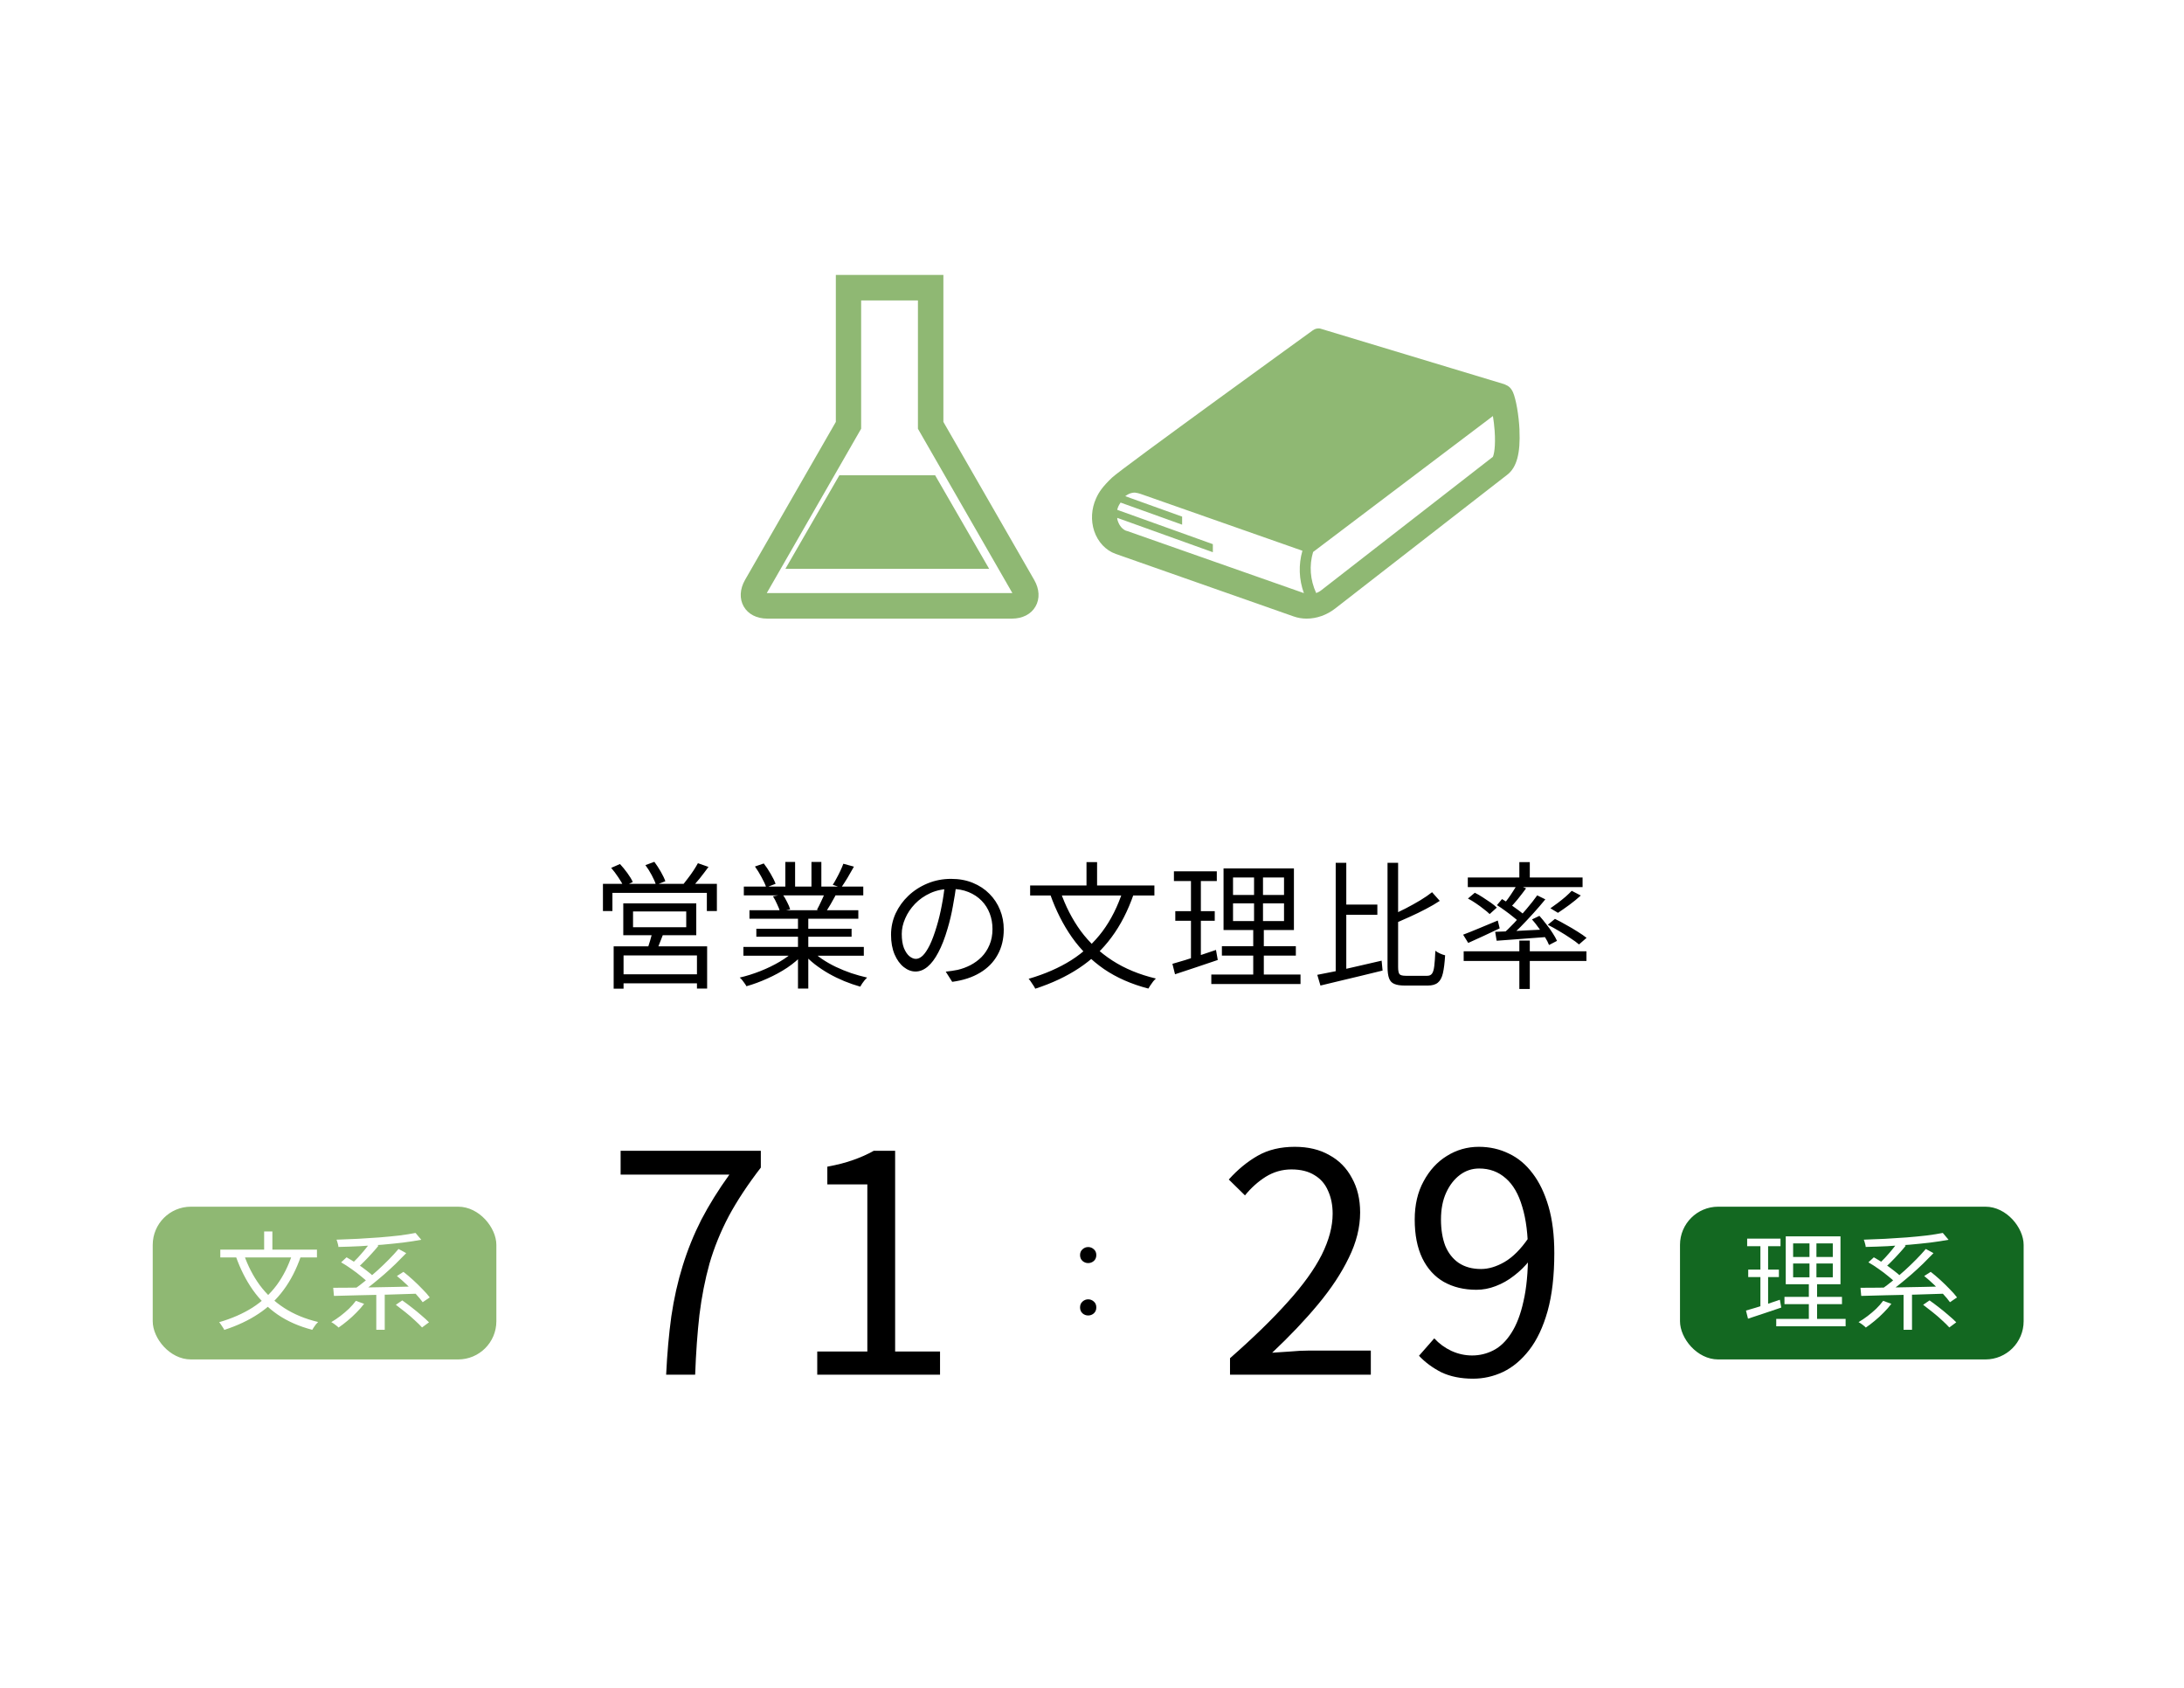 <svg width="286" height="221" viewBox="0 0 286 221" fill="none" xmlns="http://www.w3.org/2000/svg">
<rect width="286" height="221" fill="white"/>
<path d="M82.898 119.342V121.412H89.864V119.342H82.898ZM81.62 118.28H91.178V122.456H81.62V118.28ZM85.436 121.952L86.93 122.096C86.762 122.54 86.588 122.984 86.408 123.428C86.24 123.872 86.084 124.256 85.94 124.58L84.752 124.382C84.872 124.034 84.998 123.632 85.13 123.176C85.274 122.708 85.376 122.3 85.436 121.952ZM80.36 123.914H92.6V129.44H91.268V125.102H81.656V129.458H80.36V123.914ZM81.044 127.568H91.862V128.756H81.044V127.568ZM78.956 115.724H93.878V119.288H92.564V116.912H80.198V119.288H78.956V115.724ZM91.394 113.024L92.78 113.51C92.42 114.002 92.036 114.506 91.628 115.022C91.22 115.526 90.836 115.958 90.476 116.318L89.414 115.868C89.63 115.604 89.858 115.31 90.098 114.986C90.35 114.662 90.59 114.326 90.818 113.978C91.046 113.63 91.238 113.312 91.394 113.024ZM80.036 113.636L81.188 113.132C81.512 113.48 81.836 113.876 82.16 114.32C82.484 114.764 82.718 115.154 82.862 115.49L81.656 116.066C81.512 115.73 81.284 115.334 80.972 114.878C80.66 114.41 80.348 113.996 80.036 113.636ZM84.518 113.276L85.688 112.844C85.976 113.228 86.258 113.66 86.534 114.14C86.81 114.62 87.008 115.034 87.128 115.382L85.904 115.868C85.796 115.508 85.61 115.082 85.346 114.59C85.082 114.098 84.806 113.66 84.518 113.276ZM97.352 123.986H113.12V125.138H97.352V123.986ZM97.406 116.084H113.048V117.236H97.406V116.084ZM98.144 119.18H112.4V120.296H98.144V119.18ZM99.044 121.61H111.518V122.654H99.044V121.61ZM104.498 119.702H105.848V129.44H104.498V119.702ZM102.842 112.862H104.12V116.642H102.842V112.862ZM106.262 112.862H107.558V116.57H106.262V112.862ZM104.066 124.454L105.146 124.958C104.594 125.57 103.91 126.152 103.094 126.704C102.278 127.244 101.408 127.718 100.484 128.126C99.56 128.546 98.648 128.882 97.748 129.134C97.688 129.014 97.604 128.882 97.496 128.738C97.4 128.606 97.298 128.468 97.19 128.324C97.082 128.192 96.974 128.084 96.866 128C97.754 127.796 98.654 127.514 99.566 127.154C100.478 126.794 101.33 126.38 102.122 125.912C102.914 125.444 103.562 124.958 104.066 124.454ZM106.262 124.418C106.646 124.814 107.108 125.198 107.648 125.57C108.2 125.942 108.8 126.284 109.448 126.596C110.108 126.908 110.786 127.184 111.482 127.424C112.178 127.652 112.868 127.844 113.552 128C113.456 128.096 113.348 128.21 113.228 128.342C113.12 128.486 113.012 128.63 112.904 128.774C112.796 128.93 112.712 129.068 112.652 129.188C111.968 128.996 111.272 128.756 110.564 128.468C109.868 128.18 109.19 127.85 108.53 127.478C107.882 127.106 107.27 126.698 106.694 126.254C106.13 125.81 105.638 125.348 105.218 124.868L106.262 124.418ZM110.438 113.096L111.824 113.474C111.56 113.954 111.278 114.446 110.978 114.95C110.678 115.442 110.402 115.868 110.15 116.228L109.052 115.85C109.22 115.598 109.388 115.31 109.556 114.986C109.736 114.662 109.904 114.332 110.06 113.996C110.216 113.66 110.342 113.36 110.438 113.096ZM108.026 116.894L109.412 117.254C109.196 117.65 108.974 118.046 108.746 118.442C108.518 118.826 108.302 119.168 108.098 119.468L106.982 119.126C107.162 118.802 107.348 118.43 107.54 118.01C107.744 117.59 107.906 117.218 108.026 116.894ZM98.864 113.456L100.016 113.06C100.328 113.456 100.628 113.906 100.916 114.41C101.216 114.914 101.432 115.352 101.564 115.724L100.34 116.192C100.22 115.82 100.016 115.376 99.728 114.86C99.452 114.344 99.164 113.876 98.864 113.456ZM101.222 117.362L102.5 117.128C102.704 117.416 102.896 117.746 103.076 118.118C103.268 118.478 103.4 118.796 103.472 119.072L102.14 119.342C102.068 119.078 101.942 118.76 101.762 118.388C101.594 118.004 101.414 117.662 101.222 117.362ZM125.252 115.706C125.132 116.642 124.976 117.62 124.784 118.64C124.604 119.66 124.37 120.65 124.082 121.61C123.722 122.846 123.32 123.878 122.876 124.706C122.444 125.534 121.976 126.158 121.472 126.578C120.968 126.998 120.44 127.208 119.888 127.208C119.36 127.208 118.85 127.016 118.358 126.632C117.866 126.248 117.464 125.696 117.152 124.976C116.84 124.244 116.684 123.386 116.684 122.402C116.684 121.418 116.882 120.488 117.278 119.612C117.686 118.736 118.244 117.962 118.952 117.29C119.672 116.606 120.512 116.066 121.472 115.67C122.432 115.274 123.458 115.076 124.55 115.076C125.606 115.076 126.554 115.25 127.394 115.598C128.246 115.946 128.972 116.426 129.572 117.038C130.172 117.638 130.634 118.34 130.958 119.144C131.282 119.936 131.444 120.788 131.444 121.7C131.444 122.96 131.174 124.07 130.634 125.03C130.106 125.99 129.338 126.77 128.33 127.37C127.334 127.97 126.122 128.366 124.694 128.558L123.848 127.226C124.136 127.19 124.412 127.154 124.676 127.118C124.94 127.082 125.18 127.04 125.396 126.992C125.972 126.86 126.53 126.656 127.07 126.38C127.622 126.092 128.114 125.732 128.546 125.3C128.978 124.856 129.32 124.334 129.572 123.734C129.836 123.122 129.968 122.426 129.968 121.646C129.968 120.914 129.848 120.236 129.608 119.612C129.368 118.976 129.014 118.418 128.546 117.938C128.078 117.458 127.508 117.08 126.836 116.804C126.164 116.528 125.396 116.39 124.532 116.39C123.548 116.39 122.654 116.57 121.85 116.93C121.058 117.29 120.38 117.764 119.816 118.352C119.264 118.928 118.838 119.564 118.538 120.26C118.238 120.944 118.088 121.616 118.088 122.276C118.088 123.032 118.184 123.656 118.376 124.148C118.58 124.628 118.82 124.982 119.096 125.21C119.384 125.438 119.666 125.552 119.942 125.552C120.23 125.552 120.524 125.414 120.824 125.138C121.124 124.85 121.43 124.394 121.742 123.77C122.054 123.134 122.36 122.312 122.66 121.304C122.924 120.44 123.146 119.522 123.326 118.55C123.518 117.578 123.656 116.624 123.74 115.688L125.252 115.706ZM147.05 116.606L148.472 117.038C147.716 119.234 146.744 121.13 145.556 122.726C144.38 124.322 142.964 125.666 141.308 126.758C139.664 127.85 137.75 128.75 135.566 129.458C135.518 129.338 135.44 129.2 135.332 129.044C135.236 128.888 135.128 128.726 135.008 128.558C134.9 128.39 134.798 128.258 134.702 128.162C136.838 127.538 138.704 126.722 140.3 125.714C141.896 124.694 143.252 123.44 144.368 121.952C145.484 120.452 146.378 118.67 147.05 116.606ZM138.86 116.714C139.52 118.634 140.408 120.362 141.524 121.898C142.652 123.422 144.032 124.712 145.664 125.768C147.296 126.824 149.198 127.61 151.37 128.126C151.262 128.222 151.142 128.348 151.01 128.504C150.89 128.672 150.77 128.84 150.65 129.008C150.542 129.176 150.452 129.32 150.38 129.44C148.16 128.864 146.222 128.012 144.566 126.884C142.922 125.744 141.524 124.358 140.372 122.726C139.22 121.082 138.272 119.21 137.528 117.11L138.86 116.714ZM134.9 115.94H151.172V117.254H134.9V115.94ZM142.28 112.88H143.666V116.732H142.28V112.88ZM161.468 118.28V120.602H168.146V118.28H161.468ZM161.468 114.896V117.182H168.146V114.896H161.468ZM160.226 113.708H169.442V121.772H160.226V113.708ZM160.01 123.896H169.694V125.12H160.01V123.896ZM158.624 127.604H170.306V128.846H158.624V127.604ZM153.728 114.086H159.344V115.364H153.728V114.086ZM153.908 119.306H159.074V120.566H153.908V119.306ZM153.53 126.2C154.022 126.056 154.574 125.894 155.186 125.714C155.81 125.522 156.464 125.312 157.148 125.084C157.844 124.844 158.54 124.61 159.236 124.382L159.47 125.696C158.498 126.02 157.52 126.35 156.536 126.686C155.552 127.01 154.664 127.304 153.872 127.568L153.53 126.2ZM155.96 114.59H157.256V125.75L155.96 126.002V114.59ZM164.222 114.266H165.392V121.196H165.5V128.162H164.114V121.196H164.222V114.266ZM175.706 118.442H180.368V119.774H175.706V118.442ZM174.914 112.97H176.3V127.658L174.914 127.982V112.97ZM172.502 127.64C173.222 127.508 174.044 127.346 174.968 127.154C175.892 126.95 176.864 126.728 177.884 126.488C178.904 126.248 179.918 126.014 180.926 125.786L181.052 127.082C180.104 127.31 179.144 127.544 178.172 127.784C177.212 128.024 176.282 128.246 175.382 128.45C174.494 128.666 173.672 128.864 172.916 129.044L172.502 127.64ZM187.532 116.822L188.54 117.956C188 118.316 187.394 118.67 186.722 119.018C186.062 119.366 185.372 119.702 184.652 120.026C183.944 120.35 183.254 120.656 182.582 120.944C182.534 120.788 182.462 120.608 182.366 120.404C182.282 120.188 182.192 120.014 182.096 119.882C182.756 119.594 183.416 119.282 184.076 118.946C184.748 118.598 185.384 118.244 185.984 117.884C186.596 117.512 187.112 117.158 187.532 116.822ZM181.7 112.97H183.086V126.596C183.086 127.088 183.146 127.406 183.266 127.55C183.386 127.694 183.662 127.766 184.094 127.766C184.19 127.766 184.364 127.766 184.616 127.766C184.868 127.766 185.144 127.766 185.444 127.766C185.756 127.766 186.044 127.766 186.308 127.766C186.572 127.766 186.77 127.766 186.902 127.766C187.178 127.766 187.382 127.676 187.514 127.496C187.658 127.316 187.76 126.986 187.82 126.506C187.88 126.026 187.928 125.354 187.964 124.49C188.132 124.622 188.336 124.742 188.576 124.85C188.816 124.958 189.038 125.036 189.242 125.084C189.182 126.068 189.086 126.848 188.954 127.424C188.822 128 188.6 128.414 188.288 128.666C187.988 128.918 187.55 129.044 186.974 129.044C186.902 129.044 186.764 129.044 186.56 129.044C186.356 129.044 186.116 129.044 185.84 129.044C185.576 129.044 185.312 129.044 185.048 129.044C184.796 129.044 184.568 129.044 184.364 129.044C184.16 129.044 184.022 129.044 183.95 129.044C183.362 129.044 182.906 128.972 182.582 128.828C182.258 128.696 182.03 128.45 181.898 128.09C181.766 127.73 181.7 127.22 181.7 126.56V112.97ZM198.962 112.88H200.33V115.418H198.962V112.88ZM198.962 123.158H200.33V129.494H198.962V123.158ZM191.672 124.562H207.746V125.822H191.672V124.562ZM192.212 114.896H207.242V116.156H192.212V114.896ZM205.82 116.642L207.008 117.254C206.552 117.674 206.054 118.082 205.514 118.478C204.974 118.874 204.476 119.222 204.02 119.522L203.03 118.928C203.33 118.724 203.654 118.49 204.002 118.226C204.35 117.962 204.686 117.692 205.01 117.416C205.334 117.128 205.604 116.87 205.82 116.642ZM198.674 115.85L199.844 116.318C199.508 116.774 199.148 117.242 198.764 117.722C198.38 118.19 198.02 118.592 197.684 118.928L196.802 118.532C197.018 118.28 197.24 117.998 197.468 117.686C197.696 117.374 197.912 117.056 198.116 116.732C198.332 116.408 198.518 116.114 198.674 115.85ZM201.302 117.236L202.364 117.758C201.896 118.334 201.38 118.934 200.816 119.558C200.252 120.182 199.682 120.788 199.106 121.376C198.53 121.952 197.99 122.456 197.486 122.888L196.658 122.42C197.174 121.976 197.714 121.454 198.278 120.854C198.842 120.242 199.388 119.624 199.916 119C200.456 118.364 200.918 117.776 201.302 117.236ZM196.028 118.514L196.694 117.722C197.042 117.926 197.408 118.16 197.792 118.424C198.176 118.688 198.542 118.952 198.89 119.216C199.238 119.468 199.514 119.702 199.718 119.918L199.016 120.818C198.812 120.59 198.536 120.344 198.188 120.08C197.852 119.804 197.492 119.528 197.108 119.252C196.736 118.976 196.376 118.73 196.028 118.514ZM195.794 122.006C196.382 121.982 197.048 121.958 197.792 121.934C198.548 121.898 199.346 121.856 200.186 121.808C201.038 121.76 201.896 121.718 202.76 121.682L202.742 122.672C201.518 122.768 200.318 122.858 199.142 122.942C197.966 123.026 196.916 123.104 195.992 123.176L195.794 122.006ZM200.618 120.386L201.59 119.918C201.89 120.254 202.19 120.62 202.49 121.016C202.802 121.4 203.078 121.784 203.318 122.168C203.57 122.552 203.762 122.894 203.894 123.194L202.85 123.734C202.73 123.422 202.55 123.074 202.31 122.69C202.07 122.294 201.8 121.898 201.5 121.502C201.212 121.094 200.918 120.722 200.618 120.386ZM191.6 122.384C192.176 122.168 192.866 121.892 193.67 121.556C194.474 121.22 195.296 120.878 196.136 120.53L196.388 121.556C195.68 121.892 194.966 122.228 194.246 122.564C193.526 122.9 192.866 123.2 192.266 123.464L191.6 122.384ZM192.23 117.65L193.13 116.894C193.478 117.062 193.832 117.266 194.192 117.506C194.552 117.734 194.894 117.962 195.218 118.19C195.542 118.418 195.806 118.634 196.01 118.838L195.074 119.684C194.87 119.48 194.606 119.258 194.282 119.018C193.97 118.766 193.634 118.52 193.274 118.28C192.926 118.04 192.578 117.83 192.23 117.65ZM202.688 121.088L203.624 120.314C204.092 120.542 204.584 120.806 205.1 121.106C205.628 121.394 206.126 121.688 206.594 121.988C207.062 122.276 207.452 122.546 207.764 122.798L206.774 123.662C206.486 123.41 206.108 123.134 205.64 122.834C205.184 122.522 204.698 122.216 204.182 121.916C203.666 121.604 203.168 121.328 202.688 121.088Z" fill="black"/>
<rect x="220" y="158" width="45" height="20" rx="5" fill="#136821"/>
<path d="M234.814 165.44V167.246H240.008V165.44H234.814ZM234.814 162.808V164.586H240.008V162.808H234.814ZM233.848 161.884H241.016V168.156H233.848V161.884ZM233.68 169.808H241.212V170.76H233.68V169.808ZM232.602 172.692H241.688V173.658H232.602V172.692ZM228.794 162.178H233.162V163.172H228.794V162.178ZM228.934 166.238H232.952V167.218H228.934V166.238ZM228.64 171.6C229.023 171.488 229.452 171.362 229.928 171.222C230.413 171.073 230.922 170.909 231.454 170.732C231.995 170.545 232.537 170.363 233.078 170.186L233.26 171.208C232.504 171.46 231.743 171.717 230.978 171.978C230.213 172.23 229.522 172.459 228.906 172.664L228.64 171.6ZM230.53 162.57H231.538V171.25L230.53 171.446V162.57ZM236.956 162.318H237.866V167.708H237.95V173.126H236.872V167.708H236.956V162.318ZM246.602 170.326L247.68 170.718C247.391 171.101 247.055 171.483 246.672 171.866C246.299 172.249 245.907 172.608 245.496 172.944C245.095 173.28 244.707 173.574 244.334 173.826C244.269 173.751 244.175 173.667 244.054 173.574C243.942 173.49 243.825 173.401 243.704 173.308C243.583 173.224 243.475 173.159 243.382 173.112C243.783 172.879 244.18 172.613 244.572 172.314C244.964 172.015 245.337 171.698 245.692 171.362C246.047 171.017 246.35 170.671 246.602 170.326ZM251.838 170.844L252.678 170.27C253.079 170.55 253.499 170.863 253.938 171.208C254.386 171.553 254.806 171.899 255.198 172.244C255.599 172.58 255.926 172.879 256.178 173.14L255.268 173.812C255.025 173.541 254.713 173.233 254.33 172.888C253.957 172.533 253.546 172.179 253.098 171.824C252.659 171.469 252.239 171.143 251.838 170.844ZM244.67 165.286L245.384 164.628C245.813 164.871 246.257 165.141 246.714 165.44C247.171 165.739 247.601 166.047 248.002 166.364C248.413 166.672 248.749 166.961 249.01 167.232L248.24 167.974C247.997 167.713 247.675 167.423 247.274 167.106C246.882 166.779 246.457 166.457 246 166.14C245.543 165.813 245.099 165.529 244.67 165.286ZM251.978 167.078L252.832 166.532C253.243 166.849 253.667 167.209 254.106 167.61C254.545 168.011 254.955 168.413 255.338 168.814C255.73 169.206 256.043 169.561 256.276 169.878L255.352 170.508C255.128 170.191 254.829 169.831 254.456 169.43C254.083 169.019 253.681 168.609 253.252 168.198C252.823 167.787 252.398 167.414 251.978 167.078ZM249.276 169.038H250.382V174.12H249.276V169.038ZM243.634 168.618C244.306 168.618 245.076 168.613 245.944 168.604C246.812 168.585 247.731 168.571 248.702 168.562C249.682 168.543 250.69 168.525 251.726 168.506C252.762 168.478 253.784 168.455 254.792 168.436L254.736 169.388C253.42 169.435 252.09 169.477 250.746 169.514C249.402 169.542 248.128 169.57 246.924 169.598C245.72 169.626 244.656 169.654 243.732 169.682L243.634 168.618ZM252.188 163.536L253.196 164.082C252.767 164.53 252.305 164.997 251.81 165.482C251.315 165.958 250.802 166.429 250.27 166.896C249.738 167.353 249.211 167.792 248.688 168.212C248.175 168.623 247.689 168.991 247.232 169.318L246.42 168.786C246.887 168.459 247.377 168.086 247.89 167.666C248.413 167.237 248.935 166.789 249.458 166.322C249.981 165.846 250.475 165.37 250.942 164.894C251.409 164.418 251.824 163.965 252.188 163.536ZM248.562 162.598L249.57 163.102C249.299 163.438 249.001 163.783 248.674 164.138C248.357 164.493 248.035 164.833 247.708 165.16C247.391 165.487 247.087 165.771 246.798 166.014L245.958 165.552C246.247 165.3 246.551 165.006 246.868 164.67C247.185 164.325 247.493 163.97 247.792 163.606C248.091 163.242 248.347 162.906 248.562 162.598ZM254.414 161.436L255.17 162.332C254.461 162.463 253.672 162.584 252.804 162.696C251.936 162.799 251.021 162.892 250.06 162.976C249.099 163.051 248.128 163.116 247.148 163.172C246.177 163.219 245.235 163.251 244.32 163.27C244.311 163.13 244.278 162.971 244.222 162.794C244.175 162.607 244.124 162.449 244.068 162.318C244.973 162.29 245.902 162.253 246.854 162.206C247.815 162.15 248.758 162.089 249.682 162.024C250.606 161.949 251.474 161.865 252.286 161.772C253.098 161.669 253.807 161.557 254.414 161.436Z" fill="white"/>
<path d="M161.073 180V177.84C164.139 175.147 166.659 172.693 168.633 170.48C170.633 168.267 172.113 166.213 173.073 164.32C174.033 162.4 174.513 160.6 174.513 158.92C174.513 157.8 174.313 156.8 173.913 155.92C173.539 155.04 172.953 154.36 172.153 153.88C171.353 153.373 170.339 153.12 169.113 153.12C167.913 153.12 166.793 153.44 165.753 154.08C164.739 154.72 163.833 155.533 163.033 156.52L160.913 154.44C162.086 153.133 163.353 152.093 164.713 151.32C166.073 150.547 167.686 150.16 169.553 150.16C171.313 150.16 172.819 150.52 174.073 151.24C175.353 151.933 176.339 152.933 177.033 154.24C177.753 155.52 178.113 157.027 178.113 158.76C178.113 160.707 177.619 162.68 176.633 164.68C175.673 166.68 174.326 168.72 172.593 170.8C170.886 172.853 168.886 174.96 166.593 177.12C167.366 177.067 168.166 177.013 168.993 176.96C169.846 176.88 170.646 176.84 171.393 176.84H179.512V180H161.073ZM192.9 180.52C191.3 180.52 189.913 180.24 188.74 179.68C187.593 179.093 186.62 178.373 185.82 177.52L187.82 175.24C188.46 175.933 189.207 176.48 190.06 176.88C190.94 177.28 191.847 177.48 192.78 177.48C193.767 177.48 194.7 177.253 195.58 176.8C196.46 176.347 197.233 175.6 197.9 174.56C198.593 173.493 199.127 172.107 199.5 170.4C199.9 168.693 200.1 166.587 200.1 164.08C200.1 161.68 199.847 159.653 199.34 158C198.86 156.347 198.14 155.107 197.18 154.28C196.22 153.427 195.06 153 193.7 153C192.767 153 191.927 153.28 191.18 153.84C190.433 154.4 189.833 155.173 189.38 156.16C188.927 157.147 188.7 158.32 188.7 159.68C188.7 160.987 188.887 162.133 189.26 163.12C189.66 164.08 190.247 164.827 191.02 165.36C191.82 165.893 192.793 166.16 193.94 166.16C194.927 166.16 195.953 165.853 197.02 165.24C198.113 164.6 199.153 163.56 200.14 162.12L200.3 165.04C199.713 165.787 199.033 166.453 198.26 167.04C197.513 167.627 196.713 168.08 195.86 168.4C195.033 168.72 194.193 168.88 193.34 168.88C191.713 168.88 190.287 168.533 189.06 167.84C187.86 167.147 186.927 166.12 186.26 164.76C185.593 163.373 185.26 161.68 185.26 159.68C185.26 157.76 185.647 156.093 186.42 154.68C187.193 153.24 188.207 152.133 189.46 151.36C190.74 150.56 192.14 150.16 193.66 150.16C195.073 150.16 196.38 150.453 197.58 151.04C198.78 151.6 199.82 152.467 200.7 153.64C201.58 154.787 202.273 156.227 202.78 157.96C203.287 159.693 203.54 161.733 203.54 164.08C203.54 167.04 203.247 169.573 202.66 171.68C202.073 173.76 201.273 175.453 200.26 176.76C199.247 178.067 198.1 179.027 196.82 179.64C195.567 180.227 194.26 180.52 192.9 180.52Z" fill="black"/>
<rect x="20" y="158" width="45" height="20" rx="5" fill="#8FB873"/>
<path d="M38.3 164.138L39.406 164.474C38.818 166.182 38.062 167.657 37.138 168.898C36.223 170.139 35.122 171.185 33.834 172.034C32.555 172.883 31.067 173.583 29.368 174.134C29.331 174.041 29.27 173.933 29.186 173.812C29.111 173.691 29.027 173.565 28.934 173.434C28.85 173.303 28.771 173.201 28.696 173.126C30.357 172.641 31.809 172.006 33.05 171.222C34.291 170.429 35.346 169.453 36.214 168.296C37.082 167.129 37.777 165.743 38.3 164.138ZM31.93 164.222C32.443 165.715 33.134 167.059 34.002 168.254C34.879 169.439 35.953 170.443 37.222 171.264C38.491 172.085 39.971 172.697 41.66 173.098C41.576 173.173 41.483 173.271 41.38 173.392C41.287 173.523 41.193 173.653 41.1 173.784C41.016 173.915 40.946 174.027 40.89 174.12C39.163 173.672 37.656 173.009 36.368 172.132C35.089 171.245 34.002 170.167 33.106 168.898C32.21 167.619 31.473 166.163 30.894 164.53L31.93 164.222ZM28.85 163.62H41.506V164.642H28.85V163.62ZM34.59 161.24H35.668V164.236H34.59V161.24ZM46.602 170.326L47.68 170.718C47.391 171.101 47.055 171.483 46.672 171.866C46.299 172.249 45.907 172.608 45.496 172.944C45.095 173.28 44.707 173.574 44.334 173.826C44.269 173.751 44.175 173.667 44.054 173.574C43.942 173.49 43.825 173.401 43.704 173.308C43.583 173.224 43.475 173.159 43.382 173.112C43.783 172.879 44.18 172.613 44.572 172.314C44.964 172.015 45.337 171.698 45.692 171.362C46.047 171.017 46.35 170.671 46.602 170.326ZM51.838 170.844L52.678 170.27C53.079 170.55 53.499 170.863 53.938 171.208C54.386 171.553 54.806 171.899 55.198 172.244C55.599 172.58 55.926 172.879 56.178 173.14L55.268 173.812C55.025 173.541 54.713 173.233 54.33 172.888C53.957 172.533 53.546 172.179 53.098 171.824C52.659 171.469 52.239 171.143 51.838 170.844ZM44.67 165.286L45.384 164.628C45.813 164.871 46.257 165.141 46.714 165.44C47.171 165.739 47.601 166.047 48.002 166.364C48.413 166.672 48.749 166.961 49.01 167.232L48.24 167.974C47.997 167.713 47.675 167.423 47.274 167.106C46.882 166.779 46.457 166.457 46 166.14C45.543 165.813 45.099 165.529 44.67 165.286ZM51.978 167.078L52.832 166.532C53.243 166.849 53.667 167.209 54.106 167.61C54.545 168.011 54.955 168.413 55.338 168.814C55.73 169.206 56.043 169.561 56.276 169.878L55.352 170.508C55.128 170.191 54.829 169.831 54.456 169.43C54.083 169.019 53.681 168.609 53.252 168.198C52.823 167.787 52.398 167.414 51.978 167.078ZM49.276 169.038H50.382V174.12H49.276V169.038ZM43.634 168.618C44.306 168.618 45.076 168.613 45.944 168.604C46.812 168.585 47.731 168.571 48.702 168.562C49.682 168.543 50.69 168.525 51.726 168.506C52.762 168.478 53.784 168.455 54.792 168.436L54.736 169.388C53.42 169.435 52.09 169.477 50.746 169.514C49.402 169.542 48.128 169.57 46.924 169.598C45.72 169.626 44.656 169.654 43.732 169.682L43.634 168.618ZM52.188 163.536L53.196 164.082C52.767 164.53 52.305 164.997 51.81 165.482C51.315 165.958 50.802 166.429 50.27 166.896C49.738 167.353 49.211 167.792 48.688 168.212C48.175 168.623 47.689 168.991 47.232 169.318L46.42 168.786C46.887 168.459 47.377 168.086 47.89 167.666C48.413 167.237 48.935 166.789 49.458 166.322C49.981 165.846 50.475 165.37 50.942 164.894C51.409 164.418 51.824 163.965 52.188 163.536ZM48.562 162.598L49.57 163.102C49.299 163.438 49.001 163.783 48.674 164.138C48.357 164.493 48.035 164.833 47.708 165.16C47.391 165.487 47.087 165.771 46.798 166.014L45.958 165.552C46.247 165.3 46.551 165.006 46.868 164.67C47.185 164.325 47.493 163.97 47.792 163.606C48.091 163.242 48.347 162.906 48.562 162.598ZM54.414 161.436L55.17 162.332C54.461 162.463 53.672 162.584 52.804 162.696C51.936 162.799 51.021 162.892 50.06 162.976C49.099 163.051 48.128 163.116 47.148 163.172C46.177 163.219 45.235 163.251 44.32 163.27C44.311 163.13 44.278 162.971 44.222 162.794C44.175 162.607 44.124 162.449 44.068 162.318C44.973 162.29 45.902 162.253 46.854 162.206C47.815 162.15 48.758 162.089 49.682 162.024C50.606 161.949 51.474 161.865 52.286 161.772C53.098 161.669 53.807 161.557 54.414 161.436Z" fill="white"/>
<path d="M87.233 180C87.366 177.227 87.593 174.68 87.912 172.36C88.259 170.013 88.752 167.813 89.392 165.76C90.032 163.68 90.846 161.667 91.832 159.72C92.846 157.773 94.073 155.8 95.513 153.8H81.272V150.68H99.632V152.88C97.926 155.093 96.526 157.213 95.433 159.24C94.366 161.267 93.526 163.333 92.912 165.44C92.326 167.547 91.886 169.787 91.593 172.16C91.326 174.507 91.139 177.12 91.032 180H87.233ZM107.02 180V176.96H113.58V155.08H108.34V152.76C109.647 152.52 110.78 152.227 111.74 151.88C112.727 151.533 113.62 151.133 114.42 150.68H117.22V176.96H123.1V180H107.02Z" fill="black"/>
<path d="M142.5 165.384C142.22 165.384 141.973 165.291 141.758 165.104C141.543 164.908 141.436 164.651 141.436 164.334C141.436 164.017 141.543 163.765 141.758 163.578C141.973 163.382 142.22 163.284 142.5 163.284C142.78 163.284 143.027 163.382 143.242 163.578C143.457 163.765 143.564 164.017 143.564 164.334C143.564 164.651 143.457 164.908 143.242 165.104C143.027 165.291 142.78 165.384 142.5 165.384ZM142.5 172.244C142.22 172.244 141.973 172.151 141.758 171.964C141.543 171.768 141.436 171.511 141.436 171.194C141.436 170.867 141.543 170.611 141.758 170.424C141.973 170.228 142.22 170.13 142.5 170.13C142.78 170.13 143.027 170.228 143.242 170.424C143.457 170.611 143.564 170.867 143.564 171.194C143.564 171.511 143.457 171.768 143.242 171.964C143.027 172.151 142.78 172.244 142.5 172.244Z" fill="black"/>
<path d="M132.516 81H100.479C99.097 81 97.97 80.42 97.392 79.412C96.815 78.404 96.877 77.133 97.564 75.932L109.455 55.244V36H123.539V55.244L135.431 75.932C136.125 77.133 136.187 78.404 135.602 79.412C135.025 80.42 133.898 81 132.516 81ZM100.41 77.658C100.41 77.658 100.451 77.658 100.472 77.658H132.509C132.509 77.658 132.551 77.658 132.571 77.658C132.564 77.637 132.551 77.623 132.544 77.603L120.206 56.142V39.342H112.769V56.135L100.444 77.596C100.444 77.596 100.424 77.637 100.417 77.651L100.41 77.658Z" fill="#8FB873"/>
<path d="M109.92 62.224L102.848 74.483H129.533L122.453 62.224H109.92Z" fill="#8FB873"/>
<path d="M198.984 56.309C198.894 54.365 198.52 52.236 198.123 51.345C197.876 50.804 197.539 50.529 197.202 50.403C197.142 50.366 197.074 50.336 196.999 50.307L172.98 43.051C172.636 42.939 172.239 43.014 171.917 43.251C171.917 43.251 146.819 61.391 145.628 62.534C144.385 63.721 143.906 64.425 143.531 65.264C142.925 66.599 142.827 68.157 143.292 69.545C143.779 70.977 144.805 72.067 146.108 72.527L169.4 80.711C169.94 80.904 170.516 81 171.115 81C172.419 81 173.737 80.533 174.83 79.687L197.396 62.148C198.617 61.198 199.119 59.343 198.977 56.309H198.984ZM147.516 69.515C147.014 69.337 146.602 68.87 146.385 68.231C146.355 68.15 146.332 68.061 146.31 67.972V67.809L158.825 72.305V71.251L146.303 66.755C146.34 66.592 146.392 66.436 146.46 66.288C146.527 66.147 146.602 66.013 146.692 65.887L146.744 65.805L154.803 68.699V67.645L147.351 64.967C147.711 64.715 147.92 64.589 148.37 64.514C148.744 64.448 149.343 64.663 149.531 64.73L170.554 72.112C170.029 73.944 170.097 75.881 170.748 77.661L147.523 69.5L147.516 69.515ZM167.73 51.227L171.632 48.259L186.447 52.903L182.544 55.871L167.73 51.227ZM195.494 59.818L173.025 77.283C172.823 77.446 172.591 77.565 172.359 77.654C171.565 75.94 171.422 74.048 171.954 72.275L195.501 54.476C195.591 55.025 195.674 55.678 195.726 56.383C195.876 58.505 195.629 59.529 195.494 59.818Z" fill="#8FB873"/>
<rect x="167" y="48" width="20" height="9" fill="#8FB873"/>
</svg>
